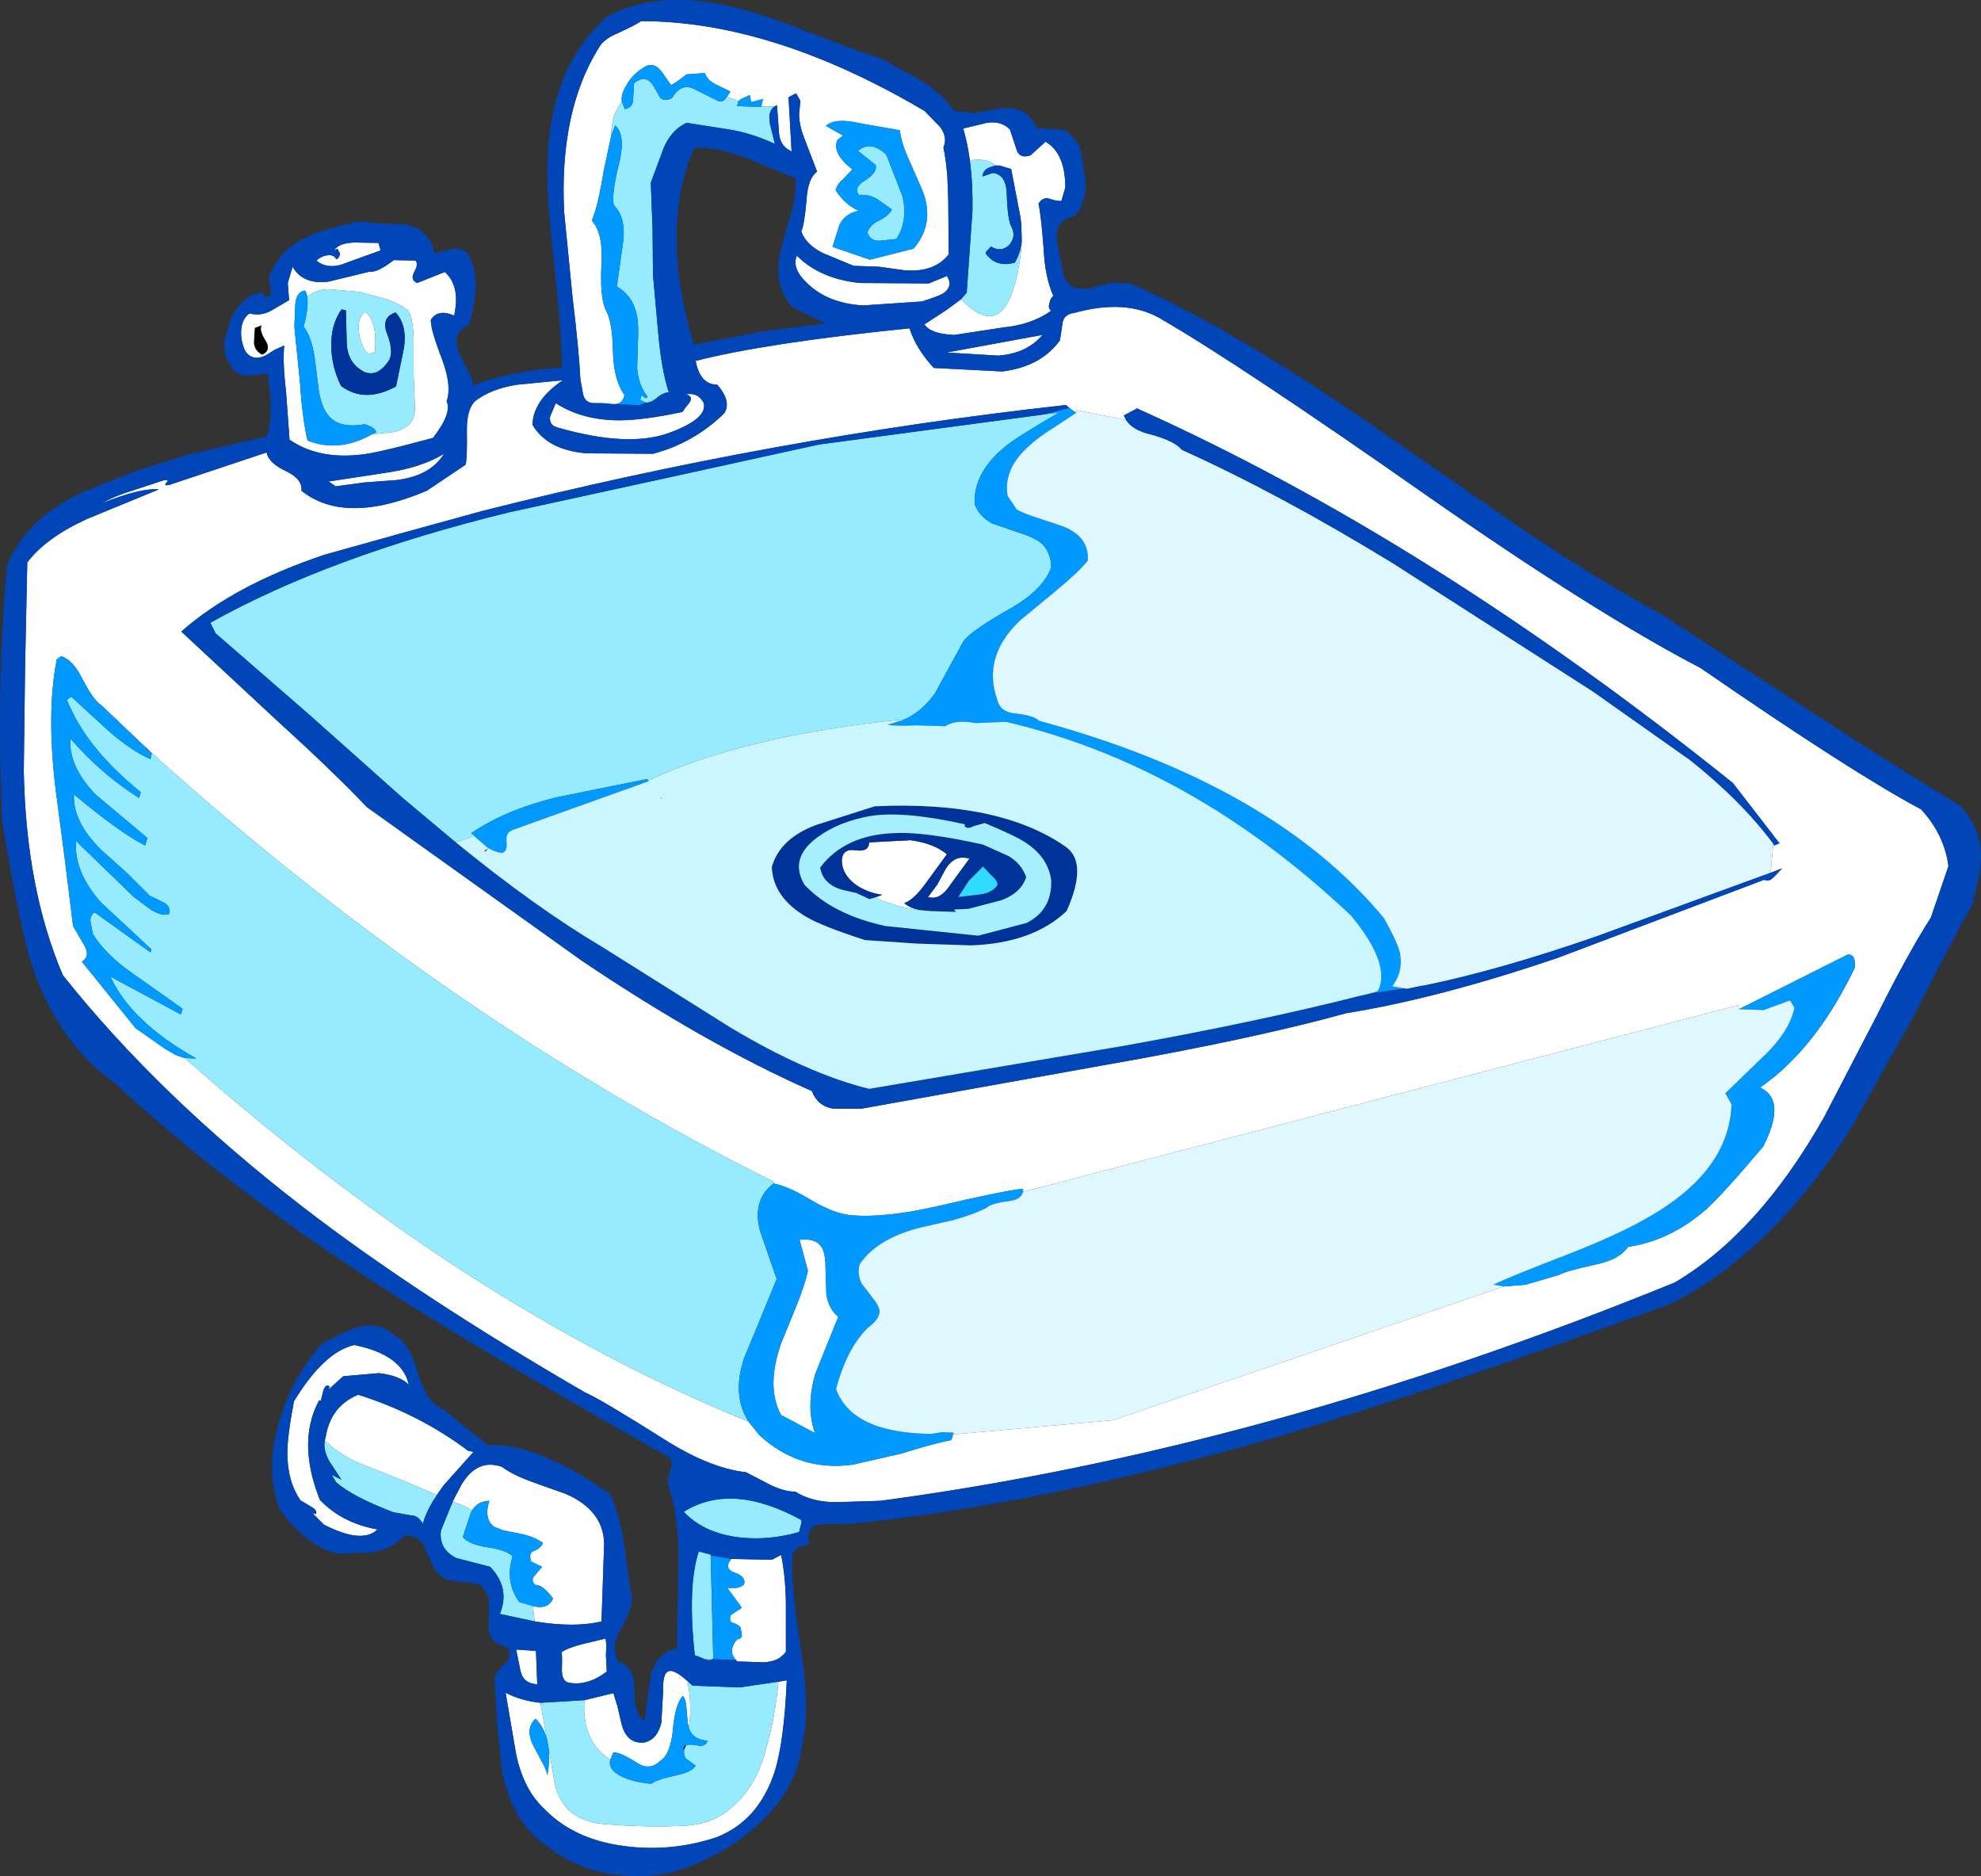 <?xml version="1.0" encoding="UTF-8" standalone="no"?>
<svg xmlns:xlink="http://www.w3.org/1999/xlink" height="213.15px" width="225.1px" xmlns="http://www.w3.org/2000/svg">
  <rect width="100%" height="100%" fill="#333333" stroke="none"/>
  <g transform="matrix(1.0, 0.0, 0.0, 1.0, 112.55, 106.55)">
    <path d="M-82.8 -69.6 Q-83.15 -69.05 -82.3 -67.75 -81.75 -66.7 -82.75 -66.25 -83.6 -66.65 -83.7 -67.6 L-83.6 -69.3 -82.8 -69.6 M-34.6 91.75 L-34.8 92.2 -34.9 92.15 -34.75 91.7 -34.6 91.75" fill="#000000" fill-rule="evenodd" stroke="none"/>
    <path d="M-2.35 -88.35 Q-2.6 -90.25 -3.1 -91.95 L-0.4 -92.6 Q1.2 -92.85 2.2 -91.85 L2.9 -89.75 Q3.2 -88.45 4.55 -88.9 L6.25 -90.45 Q8.5 -89.15 8.5 -85.25 L8.05 -83.7 7.25 -83.8 6.6 -84.0 Q5.9 -84.15 5.45 -83.4 5.75 -82.15 6.05 -78.15 6.2 -75.05 7.15 -72.9 6.8 -72.7 6.7 -72.1 6.5 -71.5 6.9 -71.25 4.65 -69.65 1.45 -69.35 L-4.1 -68.5 Q-6.8 -68.6 -7.5 -69.7 L-5.05 -71.3 -3.35 -72.55 Q1.1 -67.95 2.8 -74.4 3.45 -76.95 3.55 -79.15 L3.5 -81.05 3.4 -81.9 3.1 -83.45 2.35 -87.35 1.0 -87.75 0.55 -87.75 Q-0.15 -88.45 -1.6 -88.4 L-2.35 -88.35 M0.9 -66.15 L-5.0 -66.5 5.9 -68.5 Q4.15 -66.4 0.9 -66.15 M8.2 -69.95 Q8.4 -70.85 9.5 -71.0 15.3 -72.6 19.15 -70.45 28.25 -65.2 49.65 -50.2 68.7 -36.9 80.7 -30.65 98.1 -18.65 105.75 -14.6 108.4 -11.7 108.85 -8.15 L106.85 -2.3 Q104.25 1.75 100.65 8.95 L94.7 20.4 Q87.25 33.55 77.75 39.15 31.3 58.1 -12.5 63.95 L-17.35 64.1 Q-20.25 64.15 -22.2 62.9 -23.3 62.95 -25.0 62.15 L-27.8 60.7 Q-31.9 60.25 -37.1 56.95 -44.3 52.4 -46.05 51.65 -65.05 40.65 -78.1 30.6 -94.5 17.95 -105.4 4.25 -109.6 -5.55 -109.85 -19.0 L-109.7 -30.75 -109.45 -42.65 Q-107.35 -45.45 -102.65 -47.6 L-94.5 -50.95 Q-96.55 -51.15 -100.9 -49.4 -99.55 -50.2 -97.4 -50.85 L-93.9 -52.0 Q-93.25 -52.1 -93.65 -51.7 -94.0 -51.35 -93.35 -51.45 L-82.25 -55.15 Q-82.05 -53.95 -80.0 -53.0 -78.15 -52.1 -78.3 -50.8 -73.35 -46.85 -64.05 -50.8 L-59.65 -53.75 Q-59.45 -54.45 -59.5 -57.5 -59.55 -59.95 -58.6 -60.95 -56.75 -62.4 -53.75 -62.85 L-48.6 -63.35 Q-51.95 -61.1 -52.05 -58.3 -50.35 -55.4 -45.85 -55.05 L-38.35 -55.0 Q-33.75 -56.2 -30.25 -59.6 -29.4 -60.95 -31.05 -62.85 -33.0 -62.85 -33.5 -65.55 -25.5 -67.6 -9.2 -69.25 -8.5 -67.0 -6.45 -64.75 L1.35 -64.35 Q5.75 -64.9 7.9 -67.9 L8.2 -69.95 M9.75 -59.65 L9.1 -60.1 8.55 -60.55 8.25 -60.5 Q-24.7 -56.85 -57.75 -48.5 L-66.65 -46.05 -75.6 -43.55 Q-85.95 -40.1 -91.95 -34.8 L-81.3 -24.9 Q-74.7 -18.9 -70.85 -14.85 L-46.5 2.55 Q-32.4 12.05 -20.3 17.4 -19.65 19.1 -17.9 19.4 L-14.65 19.4 12.95 14.45 Q29.75 11.5 40.45 8.55 51.0 6.85 64.5 2.25 L87.9 -6.6 Q88.3 -6.45 88.65 -6.6 L89.1 -7.0 89.95 -7.9 88.65 -7.4 88.95 -10.7 89.05 -10.5 89.65 -10.75 84.35 -17.6 Q49.95 -45.2 16.65 -60.15 L15.15 -59.35 15.4 -58.85 9.8 -59.95 9.75 -59.65 M-7.95 -3.15 L-8.5 -3.2 -10.45 -3.6 -12.2 -4.2 -13.1 -4.6 -12.3 -4.9 Q-13.9 -5.1 -15.25 -6.0 -16.85 -7.15 -16.9 -8.75 -16.85 -10.2 -15.3 -9.95 -13.8 -9.75 -13.8 -10.85 L-9.1 -11.1 Q-6.45 -10.75 -4.95 -9.5 L-7.25 -6.35 Q-8.65 -4.35 -9.8 -3.95 -9.1 -3.35 -7.95 -3.15 M58.35 39.6 L60.8 39.4 64.55 38.3 Q65.35 37.85 68.8 37.1 71.45 36.55 72.45 35.1 77.2 34.4 81.25 30.9 83.25 29.1 87.8 23.7 90.5 18.4 87.45 17.0 93.8 12.6 98.2 3.4 98.35 1.8 97.4 1.9 L85.05 8.1 84.95 7.65 3.7 28.85 3.7 28.5 Q1.6 28.7 -6.1 30.5 -12.05 31.85 -15.9 31.5 -17.85 31.3 -20.35 29.8 -22.6 28.45 -24.05 28.05 L-24.65 27.9 -24.55 27.75 Q-61.65 9.3 -95.3 -21.0 L-95.55 -21.2 -95.95 -21.6 -101.0 -26.4 Q-101.9 -26.95 -103.15 -29.35 -104.25 -31.6 -105.6 -32.0 L-106.1 -31.65 Q-107.3 -25.55 -106.2 -16.65 L-105.2 -9.05 -104.25 -1.35 -103.0 0.8 Q-102.25 2.1 -103.25 2.7 L-97.15 10.25 -93.8 12.6 -92.5 13.35 -91.55 13.65 Q-59.55 41.95 -27.5 54.95 L-26.25 56.5 Q-21.75 60.65 -15.7 59.85 L-10.2 58.6 Q-6.15 57.35 -4.45 57.05 L-4.2 56.2 -4.15 56.4 13.9 54.8 58.35 39.6 M-42.5 -60.65 L-43.0 -60.65 -44.1 -60.75 -45.1 -60.75 Q-46.1 -60.8 -46.3 -61.8 L-46.6 -63.45 Q-46.75 -66.65 -47.5 -72.85 L-48.45 -82.5 Q-49.0 -93.85 -44.55 -101.05 -43.95 -102.15 -42.3 -102.8 -40.25 -103.75 -39.7 -104.15 -24.8 -104.15 -7.5 -93.95 L-5.7 -92.1 Q-4.85 -90.9 -5.35 -89.8 -5.05 -88.4 -4.9 -86.45 L-4.8 -83.75 -4.75 -77.65 Q-6.4 -75.55 -9.8 -75.85 L-12.7 -76.25 -15.55 -76.35 -19.05 -77.8 Q-20.95 -78.75 -21.5 -80.25 -21.15 -81.0 -20.9 -83.9 -20.75 -86.3 -19.7 -87.05 L-21.2 -90.95 Q-21.75 -92.4 -21.75 -93.6 L-21.6 -95.1 -22.1 -95.95 -22.95 -95.5 -22.6 -89.35 Q-24.0 -89.95 -24.05 -91.7 L-24.25 -94.45 -24.25 -94.6 -24.55 -94.45 -25.1 -94.45 -26.05 -94.45 -25.85 -95.3 -27.2 -94.95 -27.35 -95.75 -28.35 -95.3 -28.65 -95.05 -28.85 -95.15 -29.95 -95.55 -29.55 -96.15 -31.2 -96.95 Q-32.2 -97.45 -32.45 -98.25 L-34.55 -98.1 Q-36.0 -96.95 -36.3 -96.9 L-37.4 -98.45 Q-38.35 -99.65 -39.45 -98.85 -40.75 -98.05 -41.4 -96.8 -42.0 -95.85 -41.9 -95.05 L-42.35 -94.3 Q-43.1 -92.95 -43.1 -91.1 L-43.2 -90.65 -43.95 -87.15 Q-44.6 -83.1 -45.3 -81.5 -44.0 -80.0 -44.2 -76.65 -44.4 -72.85 -43.75 -71.4 -42.95 -70.05 -42.9 -66.6 -42.8 -63.3 -41.6 -61.7 -41.7 -60.85 -42.5 -60.65 M-38.0 -61.25 L-38.1 -61.2 Q-38.65 -60.8 -39.1 -60.8 L-38.0 -61.25 M-84.2 -70.95 Q-82.95 -70.6 -81.75 -71.25 L-79.7 -72.45 -79.85 -74.4 -79.3 -76.25 Q-78.15 -74.2 -75.25 -74.55 L-70.5 -75.7 Q-69.7 -75.55 -67.8 -77.0 L-65.35 -76.95 Q-64.95 -76.6 -65.5 -75.6 -65.95 -74.75 -65.15 -74.4 L-62.0 -75.65 Q-60.2 -74.0 -60.95 -70.7 -62.8 -71.5 -63.6 -70.2 -63.6 -69.0 -62.25 -65.55 -61.2 -62.65 -61.8 -60.95 -61.15 -59.65 -63.35 -56.8 -69.8 -55.05 -71.55 -54.9 -76.4 -54.35 -79.65 -56.6 L-80.05 -62.1 Q-80.45 -65.5 -80.25 -67.3 L-81.35 -66.8 -82.4 -66.15 Q-83.8 -65.5 -84.65 -66.6 -85.2 -67.75 -85.15 -68.9 -85.1 -70.3 -84.2 -70.95 M-82.8 -69.6 L-83.6 -69.3 -83.7 -67.6 Q-83.6 -66.65 -82.75 -66.25 -81.75 -66.7 -82.3 -67.75 -83.15 -69.05 -82.8 -69.6 M-10.3 -91.75 L-14.85 -92.55 Q-17.7 -93.2 -18.7 -92.25 L-16.75 -91.15 -17.4 -90.65 Q-18.05 -89.15 -15.7 -87.3 L-16.7 -86.25 Q-17.45 -85.6 -17.6 -84.95 -16.5 -83.25 -14.95 -82.6 -16.45 -82.35 -17.15 -81.05 L-17.95 -78.5 -13.7 -77.05 -8.75 -78.3 Q-6.25 -81.2 -7.75 -84.95 L-9.2 -88.25 Q-10.15 -90.3 -10.3 -91.75 M-4.95 -75.2 Q-4.2 -74.0 -5.4 -73.2 -5.9 -72.9 -7.8 -72.3 L-14.5 -71.85 Q-18.45 -72.1 -20.75 -74.3 -22.65 -76.05 -22.0 -77.5 -19.35 -74.85 -14.8 -74.4 L-7.0 -74.35 -4.95 -75.2 M-32.6 -60.8 Q-32.1 -59.1 -36.05 -57.55 -40.8 -55.55 -49.25 -58.0 -50.15 -58.25 -50.05 -59.2 L-49.4 -60.75 Q-46.4 -58.8 -42.15 -58.8 -39.5 -58.8 -35.0 -59.75 L-34.7 -60.2 -34.25 -60.75 Q-33.7 -61.5 -34.6 -61.75 -33.25 -62.0 -32.6 -60.8 M-74.35 -77.1 Q-74.05 -77.15 -73.9 -77.7 L-74.2 -78.3 -74.6 -78.1 Q-74.05 -78.95 -72.25 -79.0 L-69.55 -78.95 -69.3 -78.1 -73.05 -76.75 Q-75.2 -75.8 -76.6 -76.95 -76.05 -77.45 -75.35 -77.55 -74.6 -77.65 -74.35 -77.1 M-70.3 -57.2 L-67.65 -57.5 Q-65.35 -58.1 -65.4 -60.25 L-65.55 -63.95 -65.55 -67.3 Q-65.5 -69.0 -65.85 -70.65 L-66.25 -71.35 Q-67.3 -72.1 -68.6 -72.55 L-71.75 -73.4 -75.2 -73.7 Q-76.65 -73.65 -77.65 -72.85 -77.7 -73.3 -77.9 -73.55 -78.9 -73.4 -79.0 -71.9 L-79.1 -69.45 -78.45 -62.95 Q-78.2 -59.0 -77.6 -56.5 -74.05 -55.1 -70.3 -57.2 M-70.75 -66.3 Q-71.6 -67.4 -71.75 -68.75 -72.0 -70.3 -71.1 -71.15 -69.65 -70.15 -69.95 -66.55 L-70.75 -66.3 M-74.4 -51.3 L-75.2 -51.85 -68.65 -52.85 Q-64.6 -53.45 -62.1 -55.0 -63.65 -52.45 -67.6 -52.0 L-71.05 -51.75 -74.4 -51.3 M-6.05 -6.05 L-5.2 -7.65 Q-4.15 -9.55 -2.4 -9.0 L-4.55 -6.05 Q-5.75 -4.2 -7.1 -4.65 L-6.05 -6.05 M-22.05 41.8 Q-21.05 39.3 -20.75 37.8 L-21.7 34.3 Q-19.9 34.1 -19.25 35.05 -18.75 35.7 -18.75 37.45 L-18.65 40.5 Q-18.4 42.15 -17.3 43.05 L-19.9 49.5 Q-21.0 53.3 -19.95 56.25 L-23.8 54.2 Q-25.55 50.95 -23.75 45.95 L-22.05 41.8 M-75.65 57.1 L-75.55 56.75 Q-75.0 53.2 -71.85 51.9 -65.3 53.95 -59.85 57.9 L-59.4 58.25 -58.75 58.4 -62.15 62.2 -62.85 63.2 -62.9 63.3 -63.1 63.2 Q-67.0 61.5 -71.05 59.95 -73.7 58.95 -75.65 57.1 M-61.1 64.05 L-61.05 63.9 -60.1 62.1 Q-58.3 59.1 -55.5 60.1 -54.4 60.95 -52.1 61.8 L-48.3 63.15 Q-44.0 65.0 -43.9 68.8 L-44.2 77.65 Q-47.25 78.4 -51.8 77.65 L-52.0 75.9 -51.5 76.0 Q-50.2 76.15 -49.7 75.05 -50.9 73.45 -51.75 73.5 -52.3 72.9 -51.75 72.4 L-50.95 71.45 -52.2 70.85 Q-52.5 69.85 -51.9 69.65 -51.1 69.35 -50.85 68.75 -51.7 68.1 -53.15 67.75 L-55.4 67.3 -56.4 66.9 Q-57.6 66.0 -56.95 63.95 -58.3 64.0 -58.9 65.05 L-59.75 64.55 -61.1 64.05 M-75.2 51.3 L-75.1 50.95 Q-75.55 50.65 -75.8 51.4 L-76.1 52.6 -76.3 52.55 Q-77.0 53.85 -77.3 55.3 -78.1 59.05 -76.2 63.85 -73.65 66.5 -69.65 67.2 -71.4 68.9 -75.75 66.65 L-77.05 65.35 -76.65 65.45 Q-76.45 65.05 -77.15 64.65 L-78.4 63.9 Q-79.9 61.75 -79.9 58.5 -79.9 56.6 -79.15 52.65 -75.75 47.05 -72.3 46.25 -66.85 47.35 -66.1 50.75 -67.2 49.7 -69.5 49.45 L-73.55 49.8 -75.2 51.3 M-48.75 81.15 Q-48.0 80.65 -46.45 80.25 L-43.75 79.6 Q-43.6 80.15 -43.7 81.45 L-43.6 83.35 Q-45.85 85.05 -48.0 84.6 -48.75 84.35 -48.7 83.0 -48.65 81.3 -48.75 81.15 M-46.15 86.6 L-42.85 85.8 -42.4 87.25 -41.95 89.2 Q-41.35 91.65 -39.3 91.4 -37.85 91.05 -37.4 89.15 L-37.2 85.55 Q-37.25 83.6 -36.65 83.35 -36.05 82.95 -34.3 84.55 L-34.45 84.8 -34.3 85.15 Q-34.0 87.2 -34.2 89.15 L-34.3 89.7 -34.4 89.15 -34.55 87.5 Q-34.6 86.55 -34.95 86.1 -35.85 87.05 -36.1 90.1 -36.4 92.85 -37.6 93.55 -38.75 94.65 -40.2 93.7 -42.15 92.45 -42.85 92.55 L-43.2 93.35 Q-46.45 91.3 -46.15 86.6 M-24.1 84.5 L-23.15 84.35 Q-23.45 91.25 -24.5 94.65 -26.35 100.35 -31.2 102.2 -36.25 103.85 -41.4 103.2 -47.25 102.5 -50.65 99.0 -53.05 96.8 -53.9 92.75 L-55.1 85.75 Q-53.4 86.65 -51.15 86.9 L-50.4 91.0 Q-50.8 89.6 -51.7 88.7 -52.95 89.85 -51.9 91.85 L-51.0 93.55 Q-50.45 94.5 -50.35 95.15 -50.05 93.45 -50.2 92.1 L-49.6 95.6 Q-48.85 100.15 -44.15 100.65 -39.2 101.1 -34.5 100.85 -32.0 100.65 -30.25 99.45 -26.85 97.1 -25.6 92.45 -24.45 88.55 -24.1 84.5 M-53.9 80.85 L-51.65 81.0 -51.5 84.8 Q-53.1 84.7 -53.4 83.3 L-53.9 80.85 M-31.8 70.15 L-32.0 70.0 -31.8 70.05 -31.8 70.15 M-32.45 81.95 L-31.6 81.95 Q-31.95 82.15 -32.35 81.95 L-32.4 81.95 -32.45 81.95 M-29.45 70.55 L-24.85 70.65 -23.8 70.1 Q-23.3 72.35 -23.25 75.6 L-23.25 81.1 Q-23.6 81.55 -24.05 81.85 -24.75 82.25 -25.8 82.3 L-28.8 82.2 -28.9 82.05 Q-29.9 81.0 -28.8 79.7 -28.2 79.6 -28.25 79.15 L-28.4 78.35 Q-28.65 78.0 -29.3 77.8 -29.7 77.75 -29.55 76.95 L-28.25 76.1 -29.9 73.85 -28.9 73.85 Q-28.35 73.75 -28.0 73.45 -27.75 72.55 -29.1 72.1 -30.35 71.65 -29.45 70.55" fill="#ffffff" fill-rule="evenodd" stroke="none"/>
    <path d="M-2.35 -88.35 L-1.6 -88.4 Q-0.15 -88.45 0.55 -87.75 L-0.2 -87.5 Q-0.9 -87.15 -0.9 -86.5 L0.25 -86.9 Q1.8 -86.75 1.85 -84.45 1.95 -81.45 2.4 -80.75 2.95 -79.65 2.1 -78.7 1.2 -77.85 0.05 -78.55 L-0.45 -78.0 Q-0.7 -77.8 -0.25 -77.4 0.85 -76.2 2.75 -76.7 3.4 -77.75 3.55 -79.15 3.45 -76.95 2.8 -74.4 1.1 -67.95 -3.35 -72.55 L-2.7 -73.3 -2.05 -82.6 Q-2.0 -85.7 -2.35 -88.35 M5.95 -59.45 L7.8 -59.7 Q2.75 -56.75 1.65 -55.8 -1.95 -52.85 -1.8 -49.3 -1.35 -47.95 0.15 -47.1 L3.05 -46.1 Q4.85 -45.55 5.7 -44.9 6.85 -43.9 6.9 -42.1 6.05 -39.65 2.4 -37.5 -2.05 -35.0 -3.05 -33.75 L-6.3 -27.8 Q-7.4 -26.25 -8.8 -25.35 -9.25 -25.05 -9.7 -24.85 -28.25 -22.95 -38.9 -17.85 L-39.0 -18.05 -49.4 -15.95 Q-55.2 -14.5 -59.0 -11.9 L-58.85 -11.5 -60.75 -10.85 -60.95 -11.0 -66.85 -15.95 -77.4 -25.35 -88.05 -34.6 -88.65 -35.8 Q-75.15 -43.35 -54.7 -48.35 L-37.05 -52.2 -19.5 -56.05 5.95 -59.45 M-27.5 54.95 Q-59.55 41.95 -91.55 13.65 L-90.25 13.7 Q-97.65 9.55 -100.0 4.4 L-92.0 8.7 -91.8 8.05 -97.25 4.2 Q-100.55 1.95 -102.0 -0.45 L-102.25 -1.75 Q-102.4 -2.5 -101.8 -2.9 L-95.45 1.65 -95.35 1.3 -101.1 -4.05 Q-104.2 -7.6 -103.9 -11.0 L-97.35 -4.65 -95.4 -3.2 Q-94.15 -2.45 -93.35 -2.7 -93.1 -3.6 -94.0 -4.05 L-95.55 -4.8 -98.15 -7.4 -101.05 -10.0 Q-104.3 -13.2 -104.15 -16.3 -98.8 -11.85 -96.05 -10.5 L-95.8 -11.35 -101.7 -16.3 Q-104.8 -19.55 -104.55 -22.65 -101.05 -18.6 -96.75 -15.9 L-96.55 -16.55 Q-102.8 -21.6 -104.95 -27.05 L-104.45 -27.4 -100.15 -23.45 Q-97.6 -21.25 -95.45 -20.3 L-95.3 -21.0 Q-61.65 9.3 -24.55 27.75 L-24.65 27.9 Q-27.1 29.75 -26.2 33.25 L-25.2 36.15 -24.3 38.75 -26.1 43.15 -28.0 47.75 Q-29.4 51.95 -27.5 54.95 M-24.55 -94.45 Q-25.35 -93.9 -25.05 -92.45 L-24.5 -90.2 Q-26.95 -91.35 -29.45 -91.8 L-34.55 -92.6 Q-36.3 -91.75 -37.15 -89.7 L-38.6 -85.8 -38.4 -80.55 -38.35 -75.3 -37.75 -68.65 Q-37.4 -64.6 -36.55 -61.95 -36.95 -62.05 -37.8 -61.45 L-38.0 -61.25 -39.1 -60.8 Q-39.45 -60.9 -39.8 -61.15 L-39.65 -61.65 -39.2 -61.3 -38.95 -61.45 Q-40.0 -62.8 -40.15 -64.7 L-40.05 -68.1 Q-39.95 -70.25 -40.35 -71.35 -40.85 -73.05 -42.45 -74.0 L-41.8 -78.7 Q-41.3 -81.75 -42.8 -83.25 -43.1 -84.45 -42.15 -88.2 -41.45 -91.25 -42.65 -92.3 L-43.1 -91.1 Q-43.1 -92.95 -42.35 -94.3 L-41.9 -95.05 -41.55 -94.15 Q-40.55 -94.35 -40.6 -95.4 L-40.5 -97.1 Q-39.05 -98.25 -38.2 -96.6 L-37.5 -95.4 Q-37.0 -95.0 -36.2 -95.4 -35.2 -97.1 -33.8 -96.5 L-31.1 -95.15 Q-30.55 -94.85 -30.15 -95.3 L-29.95 -95.55 -28.85 -95.15 -28.65 -95.05 -28.8 -94.5 -26.1 -94.4 -26.05 -94.45 -25.1 -94.45 -24.55 -94.45 M-11.85 -89.0 L-10.0 -84.25 Q-9.35 -81.45 -10.7 -79.4 L-12.6 -79.2 Q-13.65 -79.15 -14.0 -80.15 -13.65 -81.05 -12.65 -81.5 -11.55 -82.05 -11.2 -82.75 L-12.9 -83.95 Q-13.85 -84.5 -14.95 -84.4 -15.6 -85.25 -14.25 -86.05 -12.8 -87.0 -13.05 -87.8 L-15.05 -89.4 Q-13.7 -90.65 -11.85 -89.0 M-67.6 -71.05 Q-69.3 -70.5 -68.55 -68.6 -67.7 -66.35 -68.5 -65.4 -69.05 -64.6 -69.8 -64.25 -70.75 -63.95 -71.5 -64.5 -73.1 -65.5 -73.15 -67.65 L-73.25 -71.3 -73.75 -71.4 Q-75.0 -69.6 -74.9 -67.05 -74.85 -64.85 -73.8 -62.7 -71.1 -60.7 -67.55 -62.65 L-66.65 -67.0 Q-66.25 -69.6 -67.6 -71.05 M-77.65 -72.85 Q-76.65 -73.65 -75.2 -73.7 L-71.75 -73.4 -68.6 -72.55 Q-67.3 -72.1 -66.25 -71.35 L-65.85 -70.65 Q-65.5 -69.0 -65.55 -67.3 L-65.55 -63.95 -65.4 -60.25 Q-65.35 -58.1 -67.65 -57.5 L-70.3 -57.2 -69.8 -57.45 Q-69.95 -58.0 -71.1 -58.35 -73.65 -57.9 -74.9 -59.0 -75.9 -59.85 -76.3 -62.0 L-76.8 -65.95 Q-77.15 -68.3 -78.05 -69.45 -77.45 -71.65 -77.65 -72.85 M-70.75 -66.3 L-69.95 -66.55 Q-69.65 -70.15 -71.1 -71.15 -72.0 -70.3 -71.75 -68.75 -71.6 -67.4 -70.75 -66.3 M-62.9 63.3 Q-64.05 64.95 -64.5 66.55 -65.1 65.55 -65.9 65.6 L-67.85 65.25 Q-72.45 63.5 -74.35 61.85 L-74.85 61.0 -73.75 61.55 -75.1 59.5 Q-75.85 58.2 -75.65 57.1 -73.7 58.95 -71.05 59.95 -67.0 61.5 -63.1 63.2 L-62.9 63.3 M-51.8 77.65 L-55.75 76.8 Q-54.55 73.85 -56.85 71.45 L-60.7 70.45 Q-62.7 69.45 -62.45 67.35 L-61.4 64.75 -61.1 64.05 -59.75 64.55 -58.9 65.05 -59.05 65.3 -59.95 68.05 Q-59.4 68.85 -57.35 69.2 -55.1 69.5 -54.3 70.25 -55.2 73.15 -53.55 75.45 L-52.0 75.9 -51.8 77.65 M-34.3 84.55 L-33.85 84.95 -28.5 85.15 -24.1 84.5 Q-24.45 88.55 -25.6 92.45 -26.85 97.1 -30.25 99.45 -32.0 100.65 -34.5 100.85 -39.2 101.1 -44.15 100.65 -48.85 100.15 -49.6 95.6 L-50.2 92.1 -50.4 91.0 -51.15 86.9 -46.15 86.6 Q-46.45 91.3 -43.2 93.35 -43.5 94.45 -42.05 95.2 -40.7 95.9 -38.55 96.1 -37.9 95.6 -35.75 95.15 -33.9 94.75 -33.5 94.05 L-34.65 93.2 Q-34.9 92.7 -34.8 92.2 L-34.6 91.75 Q-34.35 91.55 -33.2 91.75 -32.35 91.9 -32.15 91.2 -33.85 91.1 -34.3 89.7 L-34.2 89.15 Q-34.0 87.2 -34.3 85.15 L-34.45 84.8 -34.3 84.55 M-32.0 70.0 L-31.8 70.15 -31.5 81.9 -31.6 81.95 -32.45 81.95 -33.3 81.6 -33.6 81.5 Q-34.45 73.7 -33.15 69.7 L-32.0 70.0 M-21.55 66.7 L-21.75 67.5 Q-25.25 68.5 -28.6 68.1 -32.6 67.6 -34.85 65.2 -29.45 61.8 -21.55 66.1 -21.4 66.3 -21.55 66.7" fill="#96ecfe" fill-rule="evenodd" stroke="none"/>
    <path d="M-9.7 -24.85 Q-9.25 -25.05 -8.8 -25.35 -7.4 -26.25 -6.3 -27.8 L-3.05 -33.75 Q-2.05 -35.0 2.4 -37.5 6.05 -39.65 6.9 -42.1 6.85 -43.9 5.7 -44.9 4.85 -45.55 3.05 -46.1 L0.15 -47.1 Q-1.35 -47.95 -1.8 -49.3 -1.95 -52.85 1.65 -55.8 2.75 -56.75 7.8 -59.7 L5.95 -59.45 8.9 -60.2 9.1 -60.1 9.75 -59.65 7.15 -57.95 Q5.4 -56.85 4.45 -55.95 1.4 -53.3 1.95 -50.2 L3.0 -48.65 Q3.8 -48.2 5.55 -47.65 L8.25 -46.75 Q11.25 -45.55 11.05 -42.85 9.9 -41.45 7.4 -39.4 L3.4 -36.1 Q-0.95 -32.0 0.75 -27.1 1.1 -25.65 2.75 -25.5 4.85 -25.3 5.55 -24.65 32.1 -17.45 44.7 -2.25 46.15 0.3 46.5 1.6 46.95 3.7 45.75 5.35 L45.65 5.5 47.05 5.75 43.0 6.35 44.0 6.05 44.2 5.65 Q45.25 2.65 41.0 -2.5 22.95 -19.6 1.75 -24.55 L-1.7 -24.4 Q-3.9 -24.85 -5.15 -24.05 L-8.45 -24.15 Q-10.75 -24.05 -11.7 -24.2 L-9.7 -24.85 M-59.0 -11.9 Q-55.2 -14.5 -49.4 -15.95 L-39.0 -18.05 -38.9 -17.85 -38.85 -17.8 -54.2 -12.3 Q-54.95 -12.05 -55.0 -11.35 L-55.0 -10.9 Q-54.85 -9.85 -55.5 -9.65 -56.3 -9.75 -57.05 -10.2 L-57.2 -10.3 -58.65 -11.55 -59.0 -11.9 M85.05 8.1 L97.4 1.9 Q98.35 1.8 98.2 3.4 93.8 12.6 87.45 17.0 90.5 18.4 87.8 23.7 83.25 29.1 81.25 30.9 77.2 34.4 72.45 35.1 71.45 36.55 68.8 37.1 65.35 37.85 64.55 38.3 L60.8 39.4 58.35 39.6 57.15 39.4 Q58.85 38.55 65.35 36.05 71.0 33.85 74.1 32.1 83.95 26.75 84.2 18.9 L83.5 17.65 88.1 13.2 Q90.8 10.55 91.35 7.95 L90.85 7.1 87.85 8.2 85.05 8.1 M-4.2 56.2 L-4.45 57.05 Q-6.15 57.35 -10.2 58.6 L-15.7 59.85 Q-21.75 60.65 -26.25 56.5 L-27.5 54.95 Q-29.4 51.95 -28.0 47.75 L-26.1 43.15 -24.3 38.75 -25.2 36.15 -26.2 33.25 Q-27.1 29.75 -24.65 27.9 L-24.05 28.05 Q-22.6 28.45 -20.35 29.8 -17.85 31.3 -15.9 31.5 -12.05 31.85 -6.1 30.5 1.6 28.7 3.7 28.5 L3.7 28.85 Q3.45 29.75 2.1 29.9 0.05 30.15 -0.5 30.7 -1.9 31.4 -4.2 32.05 L-8.15 32.95 Q-12.9 34.2 -14.85 37.05 -15.2 38.1 -14.65 39.25 L-13.4 40.9 Q-12.65 41.8 -12.6 42.45 -12.65 43.35 -13.95 44.3 -16.35 46.7 -17.55 51.25 -15.75 56.25 -6.75 56.35 L-5.5 56.15 -4.2 56.2 M-91.55 13.65 L-92.5 13.35 -93.8 12.6 -97.15 10.25 -103.25 2.7 Q-102.25 2.1 -103.0 0.8 L-104.25 -1.35 -105.2 -9.05 -106.2 -16.65 Q-107.3 -25.55 -106.1 -31.65 L-105.6 -32.0 Q-104.25 -31.6 -103.15 -29.35 -101.9 -26.95 -101.0 -26.4 L-95.95 -21.6 -95.55 -21.2 -95.3 -21.0 -95.45 -20.3 Q-97.6 -21.25 -100.15 -23.45 L-104.45 -27.4 -104.95 -27.05 Q-102.8 -21.6 -96.55 -16.55 L-96.75 -15.9 Q-101.05 -18.6 -104.55 -22.65 -104.8 -19.55 -101.7 -16.3 L-95.8 -11.35 -96.05 -10.5 Q-98.8 -11.85 -104.15 -16.3 -104.3 -13.2 -101.05 -10.0 L-98.15 -7.4 -95.55 -4.8 -94.0 -4.05 Q-93.1 -3.6 -93.35 -2.7 -94.15 -2.45 -95.4 -3.2 L-97.35 -4.65 -103.9 -11.0 Q-104.2 -7.6 -101.1 -4.05 L-95.35 1.3 -95.45 1.65 -101.8 -2.9 Q-102.4 -2.5 -102.25 -1.75 L-102.0 -0.45 Q-100.55 1.95 -97.25 4.2 L-91.8 8.05 -92.0 8.7 -100.0 4.4 Q-97.65 9.55 -90.25 13.7 L-91.55 13.65 M-39.1 -60.8 L-39.95 -60.5 -42.5 -60.65 Q-41.7 -60.85 -41.6 -61.7 -42.8 -63.3 -42.9 -66.6 -42.95 -70.05 -43.75 -71.4 -44.4 -72.85 -44.2 -76.65 -44.0 -80.0 -45.3 -81.5 -44.6 -83.1 -43.95 -87.15 L-43.2 -90.65 -43.1 -91.1 -42.65 -92.3 Q-41.45 -91.25 -42.15 -88.2 -43.1 -84.45 -42.8 -83.25 -41.3 -81.75 -41.8 -78.7 L-42.45 -74.0 Q-40.85 -73.05 -40.35 -71.35 -39.95 -70.25 -40.05 -68.1 L-40.15 -64.7 Q-40.0 -62.8 -38.95 -61.45 L-39.2 -61.3 -39.65 -61.65 -39.8 -61.15 Q-39.45 -60.9 -39.1 -60.8 M-41.9 -95.05 Q-42.0 -95.85 -41.4 -96.8 -40.75 -98.05 -39.45 -98.85 -38.35 -99.65 -37.4 -98.45 L-36.3 -96.9 Q-36.0 -96.95 -34.55 -98.1 L-32.45 -98.25 Q-32.2 -97.45 -31.2 -96.95 L-29.55 -96.15 -29.95 -95.55 -30.15 -95.3 Q-30.55 -94.85 -31.1 -95.15 L-33.8 -96.5 Q-35.2 -97.1 -36.2 -95.4 -37.0 -95.0 -37.5 -95.4 L-38.2 -96.6 Q-39.05 -98.25 -40.5 -97.1 L-40.6 -95.4 Q-40.55 -94.35 -41.55 -94.15 L-41.9 -95.05 M-28.65 -95.05 L-28.35 -95.3 -27.35 -95.75 -27.2 -94.95 -25.85 -95.3 -26.05 -94.45 -26.1 -94.4 -28.8 -94.5 -28.65 -95.05 M-10.3 -91.75 Q-10.15 -90.3 -9.2 -88.25 L-7.75 -84.95 Q-6.25 -81.2 -8.75 -78.3 L-13.7 -77.05 -17.95 -78.5 -17.15 -81.05 Q-16.45 -82.35 -14.95 -82.6 -16.5 -83.25 -17.6 -84.95 -17.45 -85.6 -16.7 -86.25 L-15.7 -87.3 Q-18.05 -89.15 -17.4 -90.65 L-16.75 -91.15 -18.7 -92.25 Q-17.7 -93.2 -14.85 -92.55 L-10.3 -91.75 M-11.85 -89.0 Q-13.7 -90.65 -15.05 -89.4 L-13.05 -87.8 Q-12.8 -87.0 -14.25 -86.05 -15.6 -85.25 -14.95 -84.4 -13.85 -84.5 -12.9 -83.95 L-11.2 -82.75 Q-11.55 -82.05 -12.65 -81.5 -13.65 -81.05 -14.0 -80.15 -13.65 -79.15 -12.6 -79.2 L-10.7 -79.4 Q-9.35 -81.45 -10.0 -84.25 L-11.85 -89.0 M-70.3 -57.2 Q-74.05 -55.1 -77.6 -56.5 -78.2 -59.0 -78.45 -62.95 L-79.1 -69.45 -79.0 -71.9 Q-78.9 -73.4 -77.9 -73.55 -77.7 -73.3 -77.65 -72.85 -77.45 -71.65 -78.05 -69.45 -77.15 -68.3 -76.8 -65.95 L-76.3 -62.0 Q-75.9 -59.85 -74.9 -59.0 -73.65 -57.9 -71.1 -58.35 -69.95 -58.0 -69.8 -57.45 L-70.3 -57.2 M-22.05 41.8 L-23.75 45.95 Q-25.55 50.95 -23.8 54.2 L-19.95 56.25 Q-21.0 53.3 -19.9 49.5 L-17.3 43.05 Q-18.4 42.15 -18.65 40.5 L-18.75 37.45 Q-18.75 35.7 -19.25 35.05 -19.9 34.1 -21.7 34.3 L-20.75 37.8 Q-21.05 39.3 -22.05 41.8 M-58.9 65.05 Q-58.3 64.0 -56.95 63.95 -57.6 66.0 -56.4 66.9 L-55.4 67.3 -53.15 67.75 Q-51.7 68.1 -50.85 68.75 -51.1 69.35 -51.9 69.65 -52.5 69.85 -52.2 70.85 L-50.95 71.45 -51.75 72.4 Q-52.3 72.9 -51.75 73.5 -50.9 73.45 -49.7 75.05 -50.2 76.15 -51.5 76.0 L-52.0 75.9 -53.55 75.45 Q-55.2 73.15 -54.3 70.25 -55.1 69.5 -57.35 69.2 -59.4 68.85 -59.95 68.05 L-59.05 65.3 -58.9 65.05 M-43.2 93.35 L-42.85 92.55 Q-42.15 92.45 -40.2 93.7 -38.75 94.65 -37.6 93.55 -36.4 92.85 -36.1 90.1 -35.85 87.05 -34.95 86.1 -34.6 86.55 -34.55 87.5 L-34.4 89.15 -34.3 89.7 Q-33.85 91.1 -32.15 91.2 -32.35 91.9 -33.2 91.75 -34.35 91.55 -34.6 91.75 L-34.75 91.7 -34.9 92.15 -34.8 92.2 Q-34.9 92.7 -34.65 93.2 L-33.5 94.05 Q-33.9 94.75 -35.75 95.15 -37.9 95.6 -38.55 96.1 -40.7 95.9 -42.05 95.2 -43.5 94.45 -43.2 93.35 M-50.2 92.1 Q-50.05 93.45 -50.35 95.15 -50.45 94.5 -51.0 93.55 L-51.9 91.85 Q-52.95 89.85 -51.7 88.7 -50.8 89.6 -50.4 91.0 L-50.2 92.1 M-31.5 81.9 L-31.8 70.15 -29.45 70.55 Q-30.35 71.65 -29.1 72.1 -27.75 72.55 -28.0 73.45 -28.35 73.75 -28.9 73.85 L-29.9 73.85 -28.25 76.1 -29.55 76.95 Q-29.7 77.75 -29.3 77.8 -28.65 78.0 -28.4 78.35 L-28.25 79.15 Q-28.2 79.6 -28.8 79.7 -29.9 81.0 -28.9 82.05 L-31.5 81.95 -31.5 81.9" fill="#0099ff" fill-rule="evenodd" stroke="none"/>
    <path d="M47.05 5.75 L45.65 5.5 45.75 5.35 Q46.95 3.7 46.5 1.6 46.15 0.3 44.7 -2.25 32.1 -17.45 5.55 -24.65 4.85 -25.3 2.75 -25.5 1.1 -25.65 0.75 -27.1 -0.95 -32.0 3.4 -36.1 L7.4 -39.4 Q9.9 -41.45 11.05 -42.85 11.25 -45.55 8.25 -46.75 L5.55 -47.65 Q3.8 -48.2 3.0 -48.65 L1.95 -50.2 Q1.4 -53.3 4.45 -55.95 5.4 -56.85 7.15 -57.95 L9.75 -59.65 9.8 -59.95 15.4 -58.85 Q16.1 -57.7 18.2 -57.2 20.95 -56.45 21.75 -55.45 32.75 -50.5 45.75 -42.55 L68.45 -28.0 79.5 -20.2 Q85.35 -15.55 88.95 -10.7 L88.65 -7.4 68.8 -0.15 Q57.85 3.65 49.35 5.4 L48.95 5.45 47.3 5.8 47.05 5.75 M58.35 39.6 L13.9 54.8 -4.15 56.4 -4.2 56.2 -5.5 56.15 -6.75 56.35 Q-15.75 56.25 -17.55 51.25 -16.35 46.7 -13.95 44.3 -12.65 43.35 -12.6 42.45 -12.65 41.8 -13.4 40.9 L-14.65 39.25 Q-15.2 38.1 -14.85 37.05 -12.9 34.2 -8.15 32.95 L-4.2 32.05 Q-1.9 31.4 -0.5 30.7 0.05 30.15 2.1 29.9 3.45 29.75 3.7 28.85 L84.95 7.65 85.05 8.1 87.85 8.2 90.85 7.1 91.35 7.95 Q90.8 10.55 88.1 13.2 L83.5 17.65 84.2 18.9 Q83.95 26.75 74.1 32.1 71.0 33.85 65.35 36.05 58.85 38.55 57.15 39.4 L58.35 39.6" fill="#dff8ff" fill-rule="evenodd" stroke="none"/>
    <path d="M0.8 -6.05 Q0.75 -6.55 0.1 -7.1 L-0.85 -8.1 -2.45 -6.5 -3.65 -4.65 -1.1 -4.95 Q0.35 -5.2 0.8 -6.05 M-13.1 -4.6 L-13.75 -4.4 -15.25 -5.1 -17.0 -5.5 Q-19.1 -6.2 -19.35 -8.0 -16.55 -11.7 -10.95 -11.9 -7.6 -12.1 -0.85 -10.6 L2.05 -9.3 Q3.55 -8.4 4.05 -6.9 3.5 -5.15 1.3 -4.3 L-2.5 -3.3 -3.7 -3.25 Q-4.45 -3.25 -3.85 -2.95 L-6.9 -3.05 -7.95 -3.15 Q-9.1 -3.35 -9.8 -3.95 -8.65 -4.35 -7.25 -6.35 L-4.95 -9.5 Q-6.45 -10.75 -9.1 -11.1 L-13.8 -10.85 Q-13.8 -9.75 -15.3 -9.95 -16.85 -10.2 -16.9 -8.75 -16.85 -7.15 -15.25 -6.0 -13.9 -5.1 -12.3 -4.9 L-13.1 -4.6 M4.1 -1.7 Q7.0 -3.15 6.9 -6.55 6.55 -9.1 4.1 -10.75 3.05 -11.5 -0.65 -13.05 L-1.9 -12.7 Q-2.65 -12.3 -2.95 -12.7 L-2.9 -12.9 Q-9.8 -14.45 -13.65 -13.85 -17.3 -13.2 -19.7 -11.4 -22.9 -9.05 -21.15 -6.05 -17.95 -2.65 -11.95 -1.35 L-1.4 -0.25 4.1 -1.7 M8.65 -3.05 Q4.8 0.6 -2.2 0.85 L-8.3 0.65 -14.25 0.25 Q-19.2 -1.35 -20.95 -2.4 -24.7 -4.6 -24.85 -8.05 -23.95 -11.25 -19.9 -12.8 L-13.15 -14.95 Q1.05 -15.6 8.55 -10.35 11.1 -8.55 8.65 -3.05 M-67.6 -71.05 Q-66.25 -69.6 -66.65 -67.0 L-67.55 -62.65 Q-71.1 -60.7 -73.8 -62.7 -74.85 -64.85 -74.9 -67.05 -75.0 -69.6 -73.75 -71.4 L-73.25 -71.3 -73.15 -67.65 Q-73.1 -65.5 -71.5 -64.5 -70.75 -63.95 -69.8 -64.25 -69.05 -64.6 -68.5 -65.4 -67.7 -66.35 -68.55 -68.6 -69.3 -70.5 -67.6 -71.05 M-6.05 -6.05 L-7.1 -4.65 Q-5.75 -4.2 -4.55 -6.05 L-2.4 -9.0 Q-4.15 -9.55 -5.2 -7.65 L-6.05 -6.05" fill="#003399" fill-rule="evenodd" stroke="none"/>
    <path d="M-3.35 -72.55 L-5.05 -71.3 -7.5 -69.7 Q-6.8 -68.6 -4.1 -68.5 L1.45 -69.35 Q4.65 -69.65 6.9 -71.25 6.5 -71.5 6.7 -72.1 6.8 -72.7 7.15 -72.9 6.2 -75.05 6.05 -78.15 5.75 -82.15 5.45 -83.4 5.9 -84.15 6.6 -84.0 L7.25 -83.8 8.05 -83.7 8.5 -85.25 Q8.5 -89.15 6.25 -90.45 L4.55 -88.9 Q3.2 -88.45 2.9 -89.75 L2.2 -91.85 Q1.2 -92.85 -0.4 -92.6 L-3.1 -91.95 Q-2.6 -90.25 -2.35 -88.35 -2.0 -85.7 -2.05 -82.6 L-2.7 -73.3 -3.35 -72.55 M0.55 -87.75 L1.0 -87.75 2.35 -87.35 3.1 -83.45 3.4 -81.9 3.5 -81.05 3.55 -79.15 Q3.4 -77.75 2.75 -76.7 0.85 -76.2 -0.25 -77.4 -0.7 -77.8 -0.45 -78.0 L0.05 -78.55 Q1.2 -77.85 2.1 -78.7 2.95 -79.65 2.4 -80.75 1.95 -81.45 1.85 -84.45 1.8 -86.75 0.25 -86.9 L-0.9 -86.5 Q-0.9 -87.15 -0.2 -87.5 L0.55 -87.75 M8.3 -91.8 Q9.7 -91.05 10.25 -89.5 L10.85 -85.65 Q10.8 -83.4 9.55 -82.0 7.25 -81.55 7.55 -79.15 L8.3 -75.3 Q9.0 -73.25 11.65 -73.9 L13.85 -74.45 16.0 -74.3 Q27.95 -69.1 46.4 -56.15 L61.0 -46.05 Q69.4 -40.45 76.25 -36.75 L93.1 -25.8 Q103.05 -19.3 110.15 -15.05 112.45 -12.65 112.55 -9.55 112.6 -7.55 111.5 -3.65 109.85 -0.85 104.8 9.05 L97.8 21.6 Q88.9 35.65 77.35 41.55 49.4 51.8 31.3 57.05 5.75 64.35 -15.75 66.55 L-19.15 66.6 Q-21.05 66.75 -20.6 68.85 L-21.7 69.2 Q-22.3 69.45 -22.5 70.1 -22.75 73.25 -21.5 81.1 -20.45 87.85 -21.45 92.05 -22.2 96.8 -26.2 100.55 -29.8 103.95 -35.2 105.85 -38.8 107.0 -42.85 106.4 -47.05 105.75 -50.0 103.45 -54.35 100.7 -55.5 94.7 L-56.05 89.45 -56.35 84.3 Q-56.35 83.5 -55.2 82.45 -54.25 81.65 -54.85 80.6 -56.35 80.25 -56.8 79.35 -57.1 78.75 -57.0 77.4 L-57.0 75.3 Q-57.2 74.1 -58.15 73.4 L-61.35 73.0 Q-63.05 72.5 -63.5 71.0 L-64.45 68.9 Q-65.1 67.9 -66.55 67.9 -67.9 69.4 -70.25 69.8 L-74.2 69.95 Q-77.7 69.15 -80.7 65.0 -82.5 60.7 -80.85 55.05 -79.35 49.95 -76.0 46.1 -72.9 44.5 -72.0 44.25 -69.65 43.55 -67.85 45.05 -66.05 45.9 -65.05 49.45 -64.1 52.8 -62.3 53.45 L-57.1 57.65 Q-51.7 57.25 -43.2 63.2 -42.2 65.45 -41.65 68.7 L-40.9 74.15 Q-40.35 75.7 -41.8 78.15 -43.25 80.45 -42.3 82.2 -40.5 82.7 -40.45 85.35 -40.55 88.15 -39.3 88.9 L-38.65 84.1 Q-38.1 81.3 -35.65 80.7 L-35.45 71.35 Q-35.35 65.75 -36.65 62.2 -36.85 61.8 -36.3 60.3 -36.0 59.1 -36.9 58.8 -58.05 46.9 -69.6 39.4 -87.1 28.05 -99.5 16.5 -106.05 11.85 -108.95 3.0 -110.2 -0.7 -112.3 -13.25 -113.0 -28.45 -111.75 -42.25 -109.7 -47.55 -103.15 -50.65 L-97.25 -53.0 -91.4 -54.85 -82.25 -56.95 Q-81.4 -59.45 -82.15 -64.1 L-84.65 -63.85 Q-86.0 -64.05 -86.55 -65.4 -87.25 -66.4 -87.0 -67.95 L-86.35 -70.3 Q-84.8 -73.3 -82.65 -73.3 L-82.4 -72.7 Q-81.55 -72.9 -81.8 -73.8 -82.1 -74.95 -81.9 -75.25 -80.8 -78.15 -77.75 -79.6 -76.3 -80.3 -71.85 -81.4 L-69.5 -81.15 -67.05 -81.1 Q-64.3 -80.85 -63.4 -78.6 L-63.15 -77.8 -61.2 -78.25 Q-60.1 -78.45 -59.4 -77.75 -57.7 -74.95 -59.25 -69.65 -61.35 -68.75 -60.35 -66.4 L-59.4 -64.5 Q-58.8 -63.4 -58.8 -62.75 -55.0 -64.35 -48.7 -64.8 -48.7 -68.3 -49.45 -75.25 -50.3 -82.7 -50.35 -85.95 -50.65 -98.55 -43.5 -104.7 -37.25 -108.05 -27.85 -105.4 -25.1 -104.65 -20.0 -102.65 -14.65 -100.55 -12.4 -99.9 L-7.9 -97.4 Q-5.4 -95.85 -4.15 -93.95 L-1.75 -93.7 0.9 -94.2 Q4.1 -94.7 5.25 -92.0 L8.3 -91.8 M0.9 -66.15 Q4.15 -66.4 5.9 -68.5 L-5.0 -66.5 0.9 -66.15 M8.2 -69.95 L7.9 -67.9 Q5.75 -64.9 1.35 -64.35 L-6.45 -64.75 Q-8.5 -67.0 -9.2 -69.25 -25.5 -67.6 -33.5 -65.55 -33.0 -62.85 -31.05 -62.85 -29.4 -60.95 -30.25 -59.6 -33.75 -56.2 -38.35 -55.0 L-45.85 -55.05 Q-50.35 -55.4 -52.05 -58.3 -51.95 -61.1 -48.6 -63.35 L-53.75 -62.85 Q-56.75 -62.4 -58.6 -60.95 -59.55 -59.95 -59.5 -57.5 -59.45 -54.45 -59.65 -53.75 L-64.05 -50.8 Q-73.35 -46.85 -78.3 -50.8 -78.15 -52.1 -80.0 -53.0 -82.05 -53.95 -82.25 -55.15 L-93.35 -51.45 Q-94.0 -51.35 -93.65 -51.7 -93.25 -52.1 -93.9 -52.0 L-97.4 -50.85 Q-99.55 -50.2 -100.9 -49.4 -96.55 -51.15 -94.5 -50.95 L-102.65 -47.6 Q-107.35 -45.45 -109.45 -42.65 L-109.7 -30.75 -109.85 -19.0 Q-109.6 -5.55 -105.4 4.25 -94.5 17.95 -78.1 30.6 -65.05 40.65 -46.05 51.65 -44.3 52.4 -37.1 56.95 -31.9 60.25 -27.8 60.7 L-25.0 62.15 Q-23.3 62.95 -22.2 62.9 -20.25 64.15 -17.35 64.1 L-12.5 63.95 Q31.3 58.1 77.75 39.15 87.25 33.55 94.7 20.4 L100.65 8.95 Q104.25 1.75 106.85 -2.3 L108.85 -8.15 Q108.4 -11.7 105.75 -14.6 98.1 -18.65 80.7 -30.65 68.7 -36.9 49.65 -50.2 28.25 -65.2 19.15 -70.45 15.3 -72.6 9.5 -71.0 8.4 -70.85 8.2 -69.95 M5.95 -59.45 L-19.5 -56.05 -37.05 -52.2 -54.7 -48.35 Q-75.15 -43.35 -88.65 -35.8 L-88.05 -34.6 -77.4 -25.35 -66.85 -15.95 -60.95 -11.0 -60.75 -10.85 Q-51.75 -3.5 -44.25 0.95 L-29.6 10.15 Q-20.85 15.4 -13.8 17.15 L15.2 12.25 Q30.5 9.5 42.1 6.55 L43.0 6.35 47.05 5.75 47.3 5.8 48.95 5.45 49.35 5.4 Q57.85 3.65 68.8 -0.15 L88.65 -7.4 89.95 -7.9 89.1 -7.0 88.65 -6.6 Q88.3 -6.45 87.9 -6.6 L64.5 2.25 Q51.0 6.85 40.45 8.55 29.75 11.5 12.95 14.45 L-14.65 19.4 -17.9 19.4 Q-19.65 19.1 -20.3 17.4 -32.4 12.05 -46.5 2.55 L-70.85 -14.85 Q-74.7 -18.9 -81.3 -24.9 L-91.95 -34.8 Q-85.95 -40.1 -75.6 -43.55 L-66.65 -46.05 -57.75 -48.5 Q-24.7 -56.85 8.25 -60.5 L8.55 -60.55 9.1 -60.1 8.9 -60.2 5.95 -59.45 M15.4 -58.85 L15.15 -59.35 16.65 -60.15 Q49.95 -45.2 84.35 -17.6 L89.65 -10.75 89.05 -10.5 88.95 -10.7 Q85.35 -15.55 79.5 -20.2 L68.45 -28.0 45.75 -42.55 Q32.75 -50.5 21.75 -55.45 20.95 -56.45 18.2 -57.2 16.1 -57.7 15.4 -58.85 M-24.55 -94.45 L-24.25 -94.6 -24.25 -94.45 -24.05 -91.7 Q-24.0 -89.95 -22.6 -89.35 L-22.95 -95.5 -22.1 -95.95 -21.6 -95.1 -21.75 -93.6 Q-21.75 -92.4 -21.2 -90.95 L-19.7 -87.05 Q-20.75 -86.3 -20.9 -83.9 -21.15 -81.0 -21.5 -80.25 -20.95 -78.75 -19.05 -77.8 L-15.55 -76.35 -12.7 -76.25 -9.8 -75.85 Q-6.4 -75.55 -4.75 -77.65 L-4.8 -83.75 -4.9 -86.45 Q-5.05 -88.4 -5.35 -89.8 -4.85 -90.9 -5.7 -92.1 L-7.5 -93.95 Q-24.8 -104.15 -39.7 -104.15 -40.25 -103.75 -42.3 -102.8 -43.95 -102.15 -44.55 -101.05 -49.0 -93.85 -48.45 -82.5 L-47.5 -72.85 Q-46.75 -66.65 -46.6 -63.45 L-46.3 -61.8 Q-46.1 -60.8 -45.1 -60.75 L-44.1 -60.75 -43.0 -60.65 -42.5 -60.65 -39.95 -60.5 -39.1 -60.8 Q-38.65 -60.8 -38.1 -61.2 L-38.0 -61.25 -37.8 -61.45 Q-36.95 -62.05 -36.55 -61.95 -37.4 -64.6 -37.75 -68.65 L-38.35 -75.3 -38.4 -80.55 -38.6 -85.8 -37.15 -89.7 Q-36.3 -91.75 -34.55 -92.6 L-29.45 -91.8 Q-26.95 -91.35 -24.5 -90.2 L-25.05 -92.45 Q-25.35 -93.9 -24.55 -94.45 M-84.2 -70.95 Q-85.1 -70.3 -85.15 -68.9 -85.2 -67.75 -84.65 -66.6 -83.8 -65.5 -82.4 -66.15 L-81.35 -66.8 -80.25 -67.3 Q-80.45 -65.5 -80.05 -62.1 L-79.65 -56.6 Q-76.4 -54.35 -71.55 -54.9 -69.8 -55.05 -63.35 -56.8 -61.15 -59.65 -61.8 -60.95 -61.2 -62.65 -62.25 -65.55 -63.6 -69.0 -63.6 -70.2 -62.8 -71.5 -60.95 -70.7 -60.2 -74.0 -62.0 -75.65 L-65.15 -74.4 Q-65.95 -74.75 -65.5 -75.6 -64.95 -76.6 -65.35 -76.95 L-67.8 -77.0 Q-69.7 -75.55 -70.5 -75.7 L-75.25 -74.55 Q-78.15 -74.2 -79.3 -76.25 L-79.85 -74.4 -79.7 -72.45 -81.75 -71.25 Q-82.95 -70.6 -84.2 -70.95 M-4.95 -75.2 L-7.0 -74.35 -14.8 -74.4 Q-19.35 -74.85 -22.0 -77.5 -22.65 -76.05 -20.75 -74.3 -18.45 -72.1 -14.5 -71.85 L-7.8 -72.3 Q-5.9 -72.9 -5.4 -73.2 -4.2 -74.0 -4.95 -75.2 M-23.7 -78.7 L-22.6 -82.45 Q-22.0 -84.7 -22.2 -86.3 L-27.85 -88.65 Q-31.25 -89.9 -33.7 -89.7 -37.65 -80.5 -33.7 -67.4 L-25.9 -68.9 -18.75 -69.8 -22.45 -71.6 Q-24.9 -74.15 -23.7 -78.7 M-74.35 -77.1 Q-74.6 -77.65 -75.35 -77.55 -76.05 -77.45 -76.6 -76.95 -75.2 -75.8 -73.05 -76.75 L-69.3 -78.1 -69.55 -78.95 -72.25 -79.0 Q-74.05 -78.95 -74.6 -78.1 L-74.2 -78.3 -73.9 -77.7 Q-74.05 -77.15 -74.35 -77.1 M-32.6 -60.8 Q-33.25 -62.0 -34.6 -61.75 -33.7 -61.5 -34.25 -60.75 L-34.7 -60.2 -35.0 -59.75 Q-39.5 -58.8 -42.15 -58.8 -46.4 -58.8 -49.4 -60.75 L-50.05 -59.2 Q-50.15 -58.25 -49.25 -58.0 -40.8 -55.55 -36.05 -57.55 -32.1 -59.1 -32.6 -60.8 M-74.4 -51.3 L-71.05 -51.75 -67.6 -52.0 Q-63.65 -52.45 -62.1 -55.0 -64.6 -53.45 -68.65 -52.85 L-75.2 -51.85 -74.4 -51.3 M-62.9 63.3 L-62.85 63.2 -62.15 62.2 -58.75 58.4 -59.4 58.25 -59.85 57.9 Q-65.3 53.95 -71.85 51.9 -75.0 53.2 -75.55 56.75 L-75.65 57.1 Q-75.85 58.2 -75.1 59.5 L-73.75 61.55 -74.85 61.0 -74.35 61.85 Q-72.45 63.5 -67.85 65.25 L-65.9 65.6 Q-65.1 65.55 -64.5 66.55 -64.05 64.95 -62.9 63.3 M-51.8 77.65 Q-47.25 78.4 -44.2 77.65 L-43.9 68.8 Q-44.0 65.0 -48.3 63.15 L-52.1 61.8 Q-54.4 60.95 -55.5 60.1 -58.3 59.1 -60.1 62.1 L-61.05 63.9 -61.1 64.05 -61.4 64.75 -62.45 67.35 Q-62.7 69.45 -60.7 70.45 L-56.85 71.45 Q-54.55 73.85 -55.75 76.8 L-51.8 77.65 M-34.3 84.55 Q-36.05 82.95 -36.65 83.35 -37.25 83.6 -37.2 85.55 L-37.4 89.15 Q-37.85 91.05 -39.3 91.4 -41.35 91.65 -41.95 89.2 L-42.4 87.25 -42.85 85.8 -46.15 86.6 -51.15 86.9 Q-53.4 86.65 -55.1 85.75 L-53.9 92.75 Q-53.05 96.8 -50.65 99.0 -47.25 102.5 -41.4 103.2 -36.25 103.85 -31.2 102.2 -26.35 100.35 -24.5 94.65 -23.45 91.25 -23.15 84.35 L-24.1 84.5 -28.5 85.15 -33.85 84.95 -34.3 84.55 M-48.75 81.15 Q-48.65 81.3 -48.7 83.0 -48.75 84.35 -48.0 84.6 -45.85 85.05 -43.6 83.35 L-43.7 81.45 Q-43.6 80.15 -43.75 79.6 L-46.45 80.25 Q-48.0 80.65 -48.75 81.15 M-75.2 51.3 L-73.55 49.8 -69.5 49.45 Q-67.2 49.7 -66.1 50.75 -66.85 47.35 -72.3 46.25 -75.75 47.05 -79.15 52.65 -79.9 56.6 -79.9 58.5 -79.9 61.75 -78.4 63.9 L-77.15 64.65 Q-76.45 65.05 -76.65 65.45 L-77.05 65.35 -75.75 66.65 Q-71.4 68.9 -69.65 67.2 -73.65 66.5 -76.2 63.85 -78.1 59.05 -77.3 55.3 -77.0 53.85 -76.3 52.55 L-76.1 52.6 -75.8 51.4 Q-75.55 50.65 -75.1 50.95 L-75.2 51.3 M-53.9 80.85 L-53.4 83.3 Q-53.1 84.7 -51.5 84.8 L-51.65 81.0 -53.9 80.85 M-31.8 70.15 L-31.8 70.05 -32.0 70.0 -33.15 69.7 Q-34.45 73.7 -33.6 81.5 L-33.3 81.6 -32.45 81.95 -32.4 81.95 -32.35 81.95 Q-31.95 82.15 -31.6 81.95 L-31.5 81.9 -31.5 81.95 -28.9 82.05 -28.8 82.2 -25.8 82.3 Q-24.75 82.25 -24.05 81.85 -23.6 81.55 -23.25 81.1 L-23.25 75.6 Q-23.3 72.35 -23.8 70.1 L-24.85 70.65 -29.45 70.55 -31.8 70.15 M-21.55 66.7 Q-21.4 66.3 -21.55 66.1 -29.45 61.8 -34.85 65.2 -32.6 67.6 -28.6 68.1 -25.25 68.5 -21.75 67.5 L-21.55 66.7" fill="#0146b8" fill-rule="evenodd" stroke="none"/>
    <path d="M-60.75 -10.85 L-58.85 -11.5 -59.0 -11.9 -58.65 -11.55 -57.2 -10.3 -57.05 -10.2 Q-56.3 -9.75 -55.5 -9.65 -54.85 -9.85 -55.0 -10.9 L-55.0 -11.35 Q-54.95 -12.05 -54.2 -12.3 L-38.85 -17.8 -38.9 -17.85 Q-28.25 -22.95 -9.7 -24.85 L-11.7 -24.2 Q-10.75 -24.05 -8.45 -24.15 L-5.15 -24.05 Q-3.9 -24.85 -1.7 -24.4 L1.75 -24.55 Q22.95 -19.6 41.0 -2.5 45.25 2.65 44.2 5.65 L44.0 6.05 43.0 6.35 42.1 6.55 Q30.5 9.5 15.2 12.25 L-13.8 17.15 Q-20.85 15.4 -29.6 10.15 L-44.25 0.95 Q-51.75 -3.5 -60.75 -10.85 M8.65 -3.05 Q11.1 -8.55 8.55 -10.35 1.05 -15.6 -13.15 -14.95 L-19.9 -12.8 Q-23.95 -11.25 -24.85 -8.05 -24.7 -4.6 -20.95 -2.4 -19.2 -1.35 -14.25 0.25 L-8.3 0.65 -2.2 0.85 Q4.8 0.6 8.65 -3.05 M-57.05 -10.2 L-57.5 -9.9 -57.4 -9.8 -57.05 -10.2 M-37.5 -16.05 L-37.4 -15.8 -37.35 -15.8 -37.5 -16.05" fill="#caf7ff" fill-rule="evenodd" stroke="none"/>
    <path d="M-7.95 -3.15 L-6.9 -3.05 -3.85 -2.95 Q-4.45 -3.25 -3.7 -3.25 L-2.5 -3.3 1.3 -4.3 Q3.5 -5.15 4.05 -6.9 3.55 -8.4 2.05 -9.3 L-0.85 -10.6 Q-7.6 -12.1 -10.95 -11.9 -16.55 -11.7 -19.35 -8.0 -19.1 -6.2 -17.0 -5.5 L-15.25 -5.1 -13.75 -4.4 -13.1 -4.6 -12.2 -4.2 -10.45 -3.6 -8.5 -3.2 -7.95 -3.15 M4.1 -1.7 L-1.4 -0.25 -11.95 -1.35 Q-17.95 -2.65 -21.15 -6.05 -22.9 -9.05 -19.7 -11.4 -17.3 -13.2 -13.65 -13.85 -9.8 -14.45 -2.9 -12.9 L-2.95 -12.7 Q-2.65 -12.3 -1.9 -12.7 L-0.65 -13.05 Q3.05 -11.5 4.1 -10.75 6.55 -9.1 6.9 -6.55 7.0 -3.15 4.1 -1.7" fill="#a5effe" fill-rule="evenodd" stroke="none"/>
    <path d="M0.8 -6.05 Q0.35 -5.2 -1.1 -4.95 L-3.65 -4.65 -2.45 -6.5 -0.85 -8.1 0.1 -7.1 Q0.75 -6.55 0.8 -6.05" fill="#30dbfe" fill-rule="evenodd" stroke="none"/>
    <path d="M-95.95 -21.6 L-95.55 -21.2" fill="none" stroke="#ff0000" stroke-linecap="round" stroke-linejoin="round" stroke-width="0.05"/>
  </g>
</svg>
